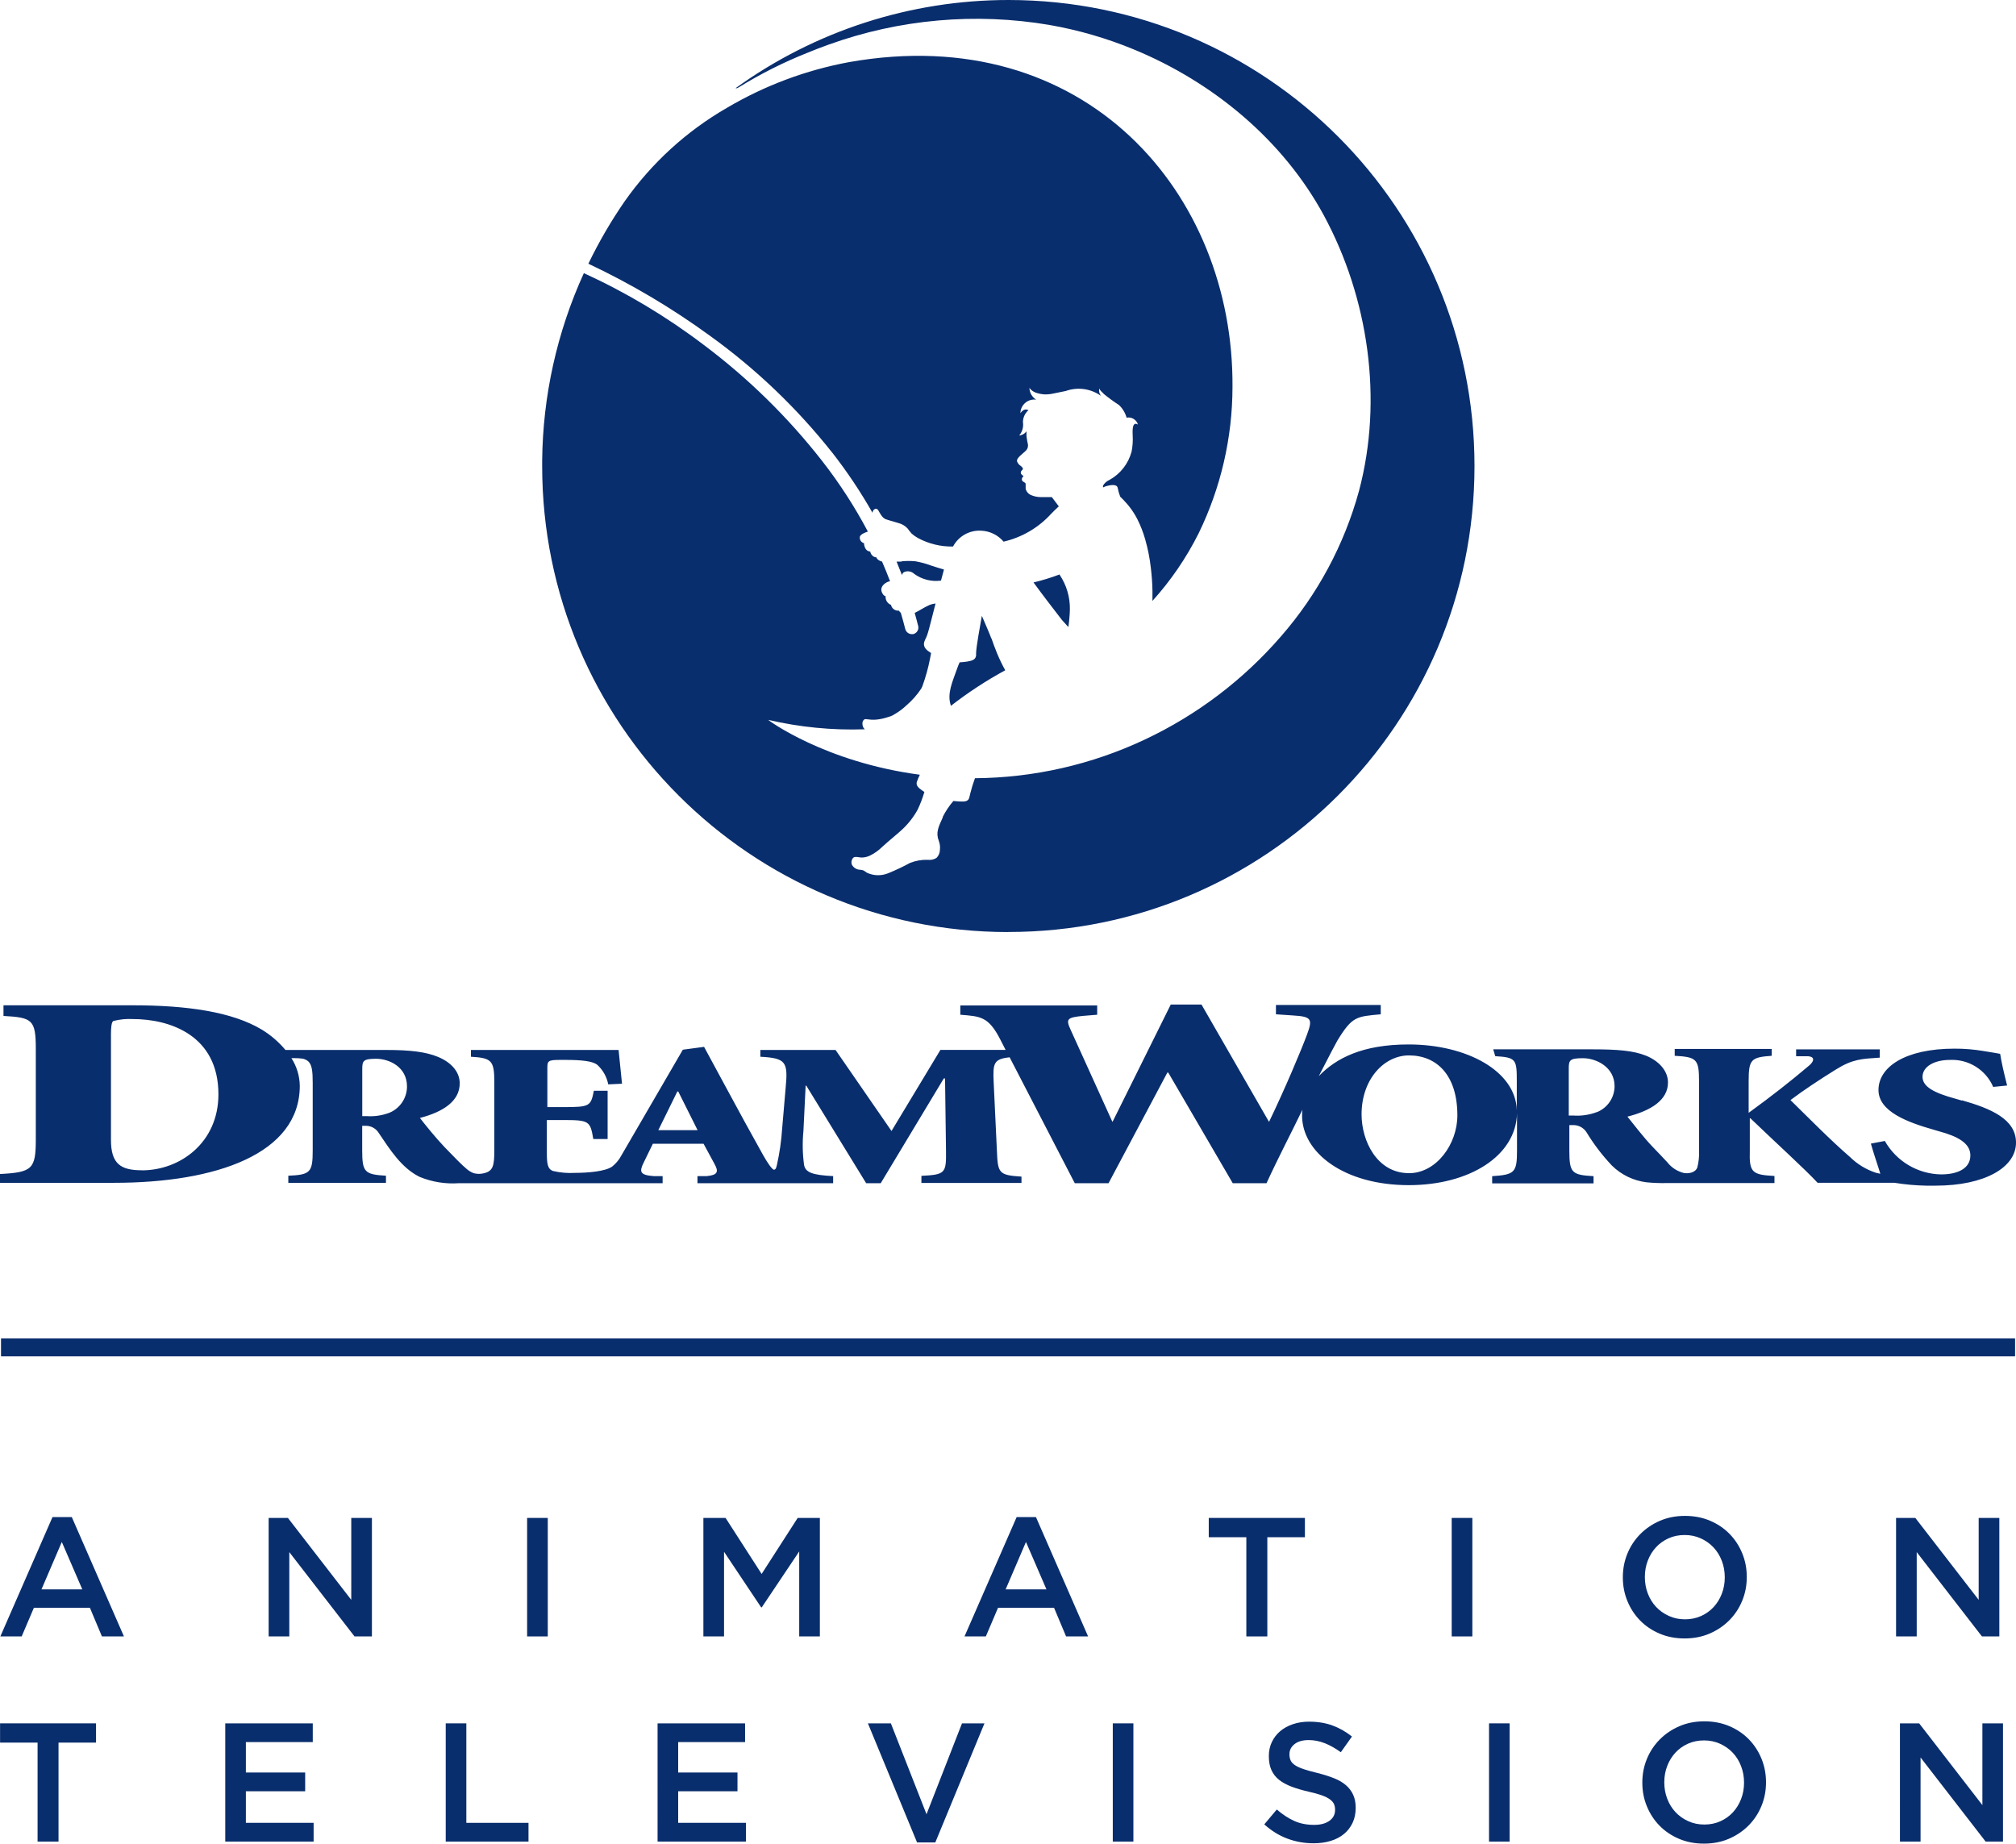 <?xml version="1.0" encoding="utf-8"?>
<!-- Generator: Adobe Illustrator 16.0.0, SVG Export Plug-In . SVG Version: 6.00 Build 0)  -->
<!DOCTYPE svg PUBLIC "-//W3C//DTD SVG 1.1//EN" "http://www.w3.org/Graphics/SVG/1.1/DTD/svg11.dtd">
<svg version="1.1" id="Layer_1" xmlns="http://www.w3.org/2000/svg" xmlns:xlink="http://www.w3.org/1999/xlink" x="0px" y="0px"
	 width="1000px" height="914.612px" viewBox="0 0 1000 914.612" enable-background="new 0 0 1000 914.612" xml:space="preserve">
<g>
	<path fill="#092E6D" d="M491.682,316.609L491.682,316.609c-0.627-1.791-2.766-6.725-4.65-11.097
		c-0.754,4.183-2.861,15.72-2.861,18.642c0.025,0.367,0.025,0.734,0,1.098c-0.313,2.36-2.639,2.579-4.463,2.953
		c-0.848,0.189-2.702,0.286-3.551,0.378h-0.158c-0.501,1.135-0.974,2.296-1.382,3.489c-2.045,5.941-5.063,12.07-2.924,18.074
		c8.484-6.598,17.495-12.497,26.938-17.632c-1.484-2.678-2.818-5.437-3.994-8.266c-1.037-2.516-1.979-5.059-2.86-7.607
		 M412.854,224.576c7.373,9.456,14.043,19.434,19.96,29.861v-0.25c0.079-0.796,0.602-1.479,1.35-1.76
		c0.625-0.117,1.247,0.208,1.509,0.785c0.472,0.753,0.817,1.54,1.351,2.233c0.547,0.945,1.37,1.701,2.358,2.167
		c1.005,0.345,2.326,0.691,3.362,1.003l2.736,0.819c1.792,0.423,3.421,1.365,4.684,2.704c0.631,0.894,1.314,1.756,2.042,2.576
		c0.96,0.85,2.016,1.586,3.142,2.201c5.333,2.884,11.32,4.335,17.383,4.208c2.717-5.12,8.169-8.187,13.953-7.855
		c4.307,0.175,8.344,2.146,11.128,5.438c9.053-2.094,17.25-6.881,23.519-13.734c0.974-0.976,2.293-2.388,3.865-3.773l-3.456-4.591
		c-1.949,0-3.488,0-5.442,0c-1.672,0-3.333-0.342-4.871-1.005c-1.343-0.558-2.335-1.728-2.675-3.144c0-0.787,0-1.603,0-2.357
		c0-0.751-1.285-1.004-1.662-1.541c-0.291-0.502-0.291-1.128,0-1.632c0,0,0.566-0.752,0.661-0.692l-0.222-0.187
		c-0.657-0.504-1.382-0.976-1.135-1.952c0.257-0.973,1.451-1.068,0.821-2.042c-0.252-0.34-0.549-0.646-0.88-0.911
		c-0.927-0.56-1.612-1.445-1.916-2.483c0-1.604,2.701-3.426,4.176-4.841c0.933-0.765,1.429-1.941,1.324-3.142
		c-0.325-1.454-0.579-2.92-0.757-4.4c0-0.753,0-1.54,0-2.325c-0.829,1.2-2.156,1.962-3.614,2.075
		c1.563-1.843,2.24-4.278,1.854-6.663c0.037-2.26,1.027-4.397,2.736-5.879c-2.517-1.289-3.899,1.54-3.991,1.477
		c0.067-3.799,3.203-6.825,7.003-6.758c0.273,0.005,0.55,0.027,0.822,0.065c-2.014-1.266-3.271-3.44-3.364-5.816
		c0.813,1.055,1.899,1.86,3.146,2.327c1.419,0.486,2.9,0.782,4.4,0.881c1.511,0.025,3.021-0.135,4.493-0.474
		c2.01-0.377,3.992-0.816,6.006-1.226c5.868-2.096,12.393-1.193,17.474,2.419c-0.83-1.043-1.143-2.407-0.846-3.707
		c0.438,1.225,1.346,1.729,2.353,2.858c2.361,1.926,4.828,3.722,7.39,5.375c1.811,1.712,3.125,3.886,3.804,6.287
		c2.477-0.489,4.922,1,5.622,3.426c-3.144-1.98-2.641,4.025-2.606,5.407c0.157,2.664-0.022,5.335-0.537,7.952
		c-1.577,6.014-5.553,11.116-11,14.112c-1.303,0.571-2.397,1.525-3.144,2.737c-0.093,0.318-0.093,0.657,0,0.975
		c0.569-0.305,1.169-0.537,1.795-0.693c1.385-0.375,4.931-1.224,5.436,0.851c0.274,1.514,0.697,2.997,1.26,4.433
		c0.378,0.471,1.475,1.352,2.544,2.639c0.652,0.682,1.271,1.396,1.854,2.137c1.552,1.958,2.912,4.066,4.056,6.287
		c1.625,3.223,2.937,6.589,3.925,10.06c1.349,4.688,2.293,9.482,2.832,14.333c0.438,3.707,0.723,7.448,0.782,11.188
		c0,1.697,0,3.363,0,5.061c9.121-10.089,16.831-21.374,22.918-33.538c11.008-22.602,16.745-47.406,16.786-72.544
		c0.723-96.087-72.985-181.927-190.168-161.211c-21.359,3.947-41.859,11.617-60.567,22.661
		c-20.097,11.583-37.417,27.416-50.762,46.393c-6.795,9.839-12.814,20.189-18.009,30.96c21.211,9.999,41.429,21.988,60.38,35.799
		c22.799,16.427,43.205,35.945,60.631,57.991 M447.239,278.608h-2.516c0.922,2.2,1.814,4.421,2.673,6.664
		c0.144-0.59,0.502-1.104,1.004-1.445c1.719-0.771,3.734-0.425,5.092,0.879c3.83,2.775,8.581,3.968,13.265,3.331
		c0.503-1.823,0.976-3.676,1.479-5.5c-2.169-0.627-4.338-1.288-6.505-2.011c-2.479-0.924-5.034-1.617-7.64-2.074
		c-2.277-0.213-4.571-0.213-6.851,0 M500.076,462.356c127.682,0.075,231.247-103.37,231.32-231.042
		C731.465,103.637,628.027,0.073,500.345,0c-48.618-0.028-96.002,15.271-135.427,43.721c0,0,0.408,0.313,1.448-0.347
		c10.811-6.697,22.19-12.428,34.007-17.129c3.523-1.468,7.085-2.839,10.689-4.118c35.053-12.625,72.773-15.981,109.516-9.743
		c14.311,2.505,28.308,6.563,41.741,12.102c39.19,16.156,73.895,44.725,94.291,82.254c22.223,41.051,29.546,91.435,17.509,136.758
		c-7.313,26.714-20.566,51.43-38.788,72.29c-18.649,21.526-41.591,38.914-67.356,51.05c-26.389,12.464-55.178,19.024-84.367,19.236
		c-0.928,2.52-1.713,5.091-2.359,7.697c-0.218,0.726-0.281,1.478-0.533,2.202c-0.723,1.951-2.923,1.662-4.651,1.635
		c-0.816,0-2.2-0.158-3.144-0.252c-2.085,2.398-3.86,5.049-5.282,7.886v0.289c-2.198,4.773-3.55,7.636-1.948,11.66
		c0.533,1.422,0.718,2.953,0.533,4.461c-0.024,1.491-0.632,2.913-1.697,3.96c-1.282,0.803-2.805,1.135-4.306,0.942
		c-3.042-0.1-6.07,0.436-8.894,1.57l0,0c-3.392,1.851-6.888,3.509-10.467,4.97c-3.478,1.523-7.444,1.465-10.875-0.157
		c-0.565-0.348-1.067-0.82-1.666-1.104c-0.544-0.2-1.118-0.314-1.696-0.345c-1.754-0.055-3.335-1.068-4.119-2.639
		c-0.305-0.95-0.18-1.983,0.348-2.831c0.532-0.94,1.477-0.973,2.482-0.846c0.704,0.135,1.417,0.216,2.135,0.251
		c1.29-0.023,2.562-0.298,3.742-0.818c2.332-1.083,4.458-2.563,6.287-4.367c1.696-1.572,3.927-3.489,5.91-5.155
		c1.979-1.666,3.142-2.673,4.085-3.551c3.053-2.846,5.641-6.156,7.668-9.81c1.357-2.846,2.48-5.801,3.365-8.832l-1.131-0.755
		c-1.383-1.037-3.145-2.167-2.644-4.179c0.41-1.229,0.978-2.42,1.511-3.614c-47.398-6.285-75.437-27.252-75.217-27.218
		c15.693,3.657,31.799,5.229,47.904,4.679c-0.34-0.32-0.618-0.706-0.817-1.127c-0.263-0.583-0.383-1.221-0.347-1.856
		c-0.003-0.684,0.282-1.334,0.788-1.795c0.112-0.089,0.241-0.164,0.376-0.216c0.308-0.077,0.633-0.077,0.943,0
		c1.487,0.229,2.993,0.303,4.495,0.216c1.058-0.083,2.109-0.239,3.144-0.468l1.634-0.409l2.61-0.814
		c0.837-0.335,1.638-0.757,2.386-1.261c1.963-1.166,3.786-2.548,5.439-4.12c2.886-2.469,5.405-5.335,7.482-8.512
		c0-0.188,0.28-0.567,0.408-0.881c1.637-4.495,2.92-9.106,3.833-13.799l0.534-2.799l-0.281-0.157
		c-1.792-1.13-3.836-2.702-3.145-5.245c0.536-1.64,0.817-1.729,1.413-3.335c0.6-1.599,1.385-4.746,2.012-7.198l2.203-8.611
		c-1.083,0.102-2.144,0.364-3.146,0.787c-2.515,1.103-4.714,2.67-7.199,3.863c0.6,2.137,1.197,4.307,1.729,6.478
		c0.234,0.852,0.099,1.766-0.375,2.514c-0.47,0.774-1.228,1.328-2.107,1.542h-0.786l0,0c-1.493-0.063-2.77-1.099-3.141-2.549
		c-0.664-2.669-1.415-5.343-2.203-8.012c-0.374-0.322-0.699-0.694-0.972-1.099c-1.841,0.182-3.523-1.052-3.898-2.863l0,0
		c-1.76-0.669-2.854-2.433-2.672-4.307c-0.944-0.158-1.507-1.1-1.885-2.039c-1.008-2.52,1.254-4.403,3.142-5.16
		c0.306-0.106,0.621-0.182,0.942-0.217c-1.236-3.269-2.555-6.519-3.959-9.745c-2.609-0.691-2.861-2.198-2.828-2.137
		c-2.329,0-3.146-2.702-2.989-2.827c-3.142-0.251-3.142-4.182-3.142-4.182c-1.327-0.335-2.21-1.592-2.074-2.955
		c0-0.786,0.879-1.445,1.947-1.98l0,0c0.664-0.317,1.345-0.591,2.045-0.815c-6.521-12.328-14.117-24.057-22.694-35.046
		c-16.963-21.715-36.727-41.091-58.776-57.615c-18.435-14-38.357-25.924-59.406-35.549c-13.354,29.271-20.398,61.022-20.683,93.194
		c0,0.839,0,1.678,0,2.517c0,127.674,103.501,231.177,231.18,231.177 M525.479,285.021c-4.188,1.582-8.475,2.892-12.824,3.931
		c4.59,6.282,9.432,12.572,14.146,18.667l0,0l3.141,3.457c0.412-2.866,0.665-5.748,0.757-8.643
		c0.118-6.135-1.646-12.159-5.062-17.256v-0.157"/>
	<path fill="#092E6D" d="M792.047,551.718c-3.73,1.396-7.715,1.978-11.688,1.692h-2.203v-23.413c0-3.992,0.475-5.031,7.013-5.031
		s15.712,4.307,15.712,13.921c-0.039,5.656-3.49,10.726-8.737,12.831 M698.825,581.989c-15.72,0-23.446-15.908-23.446-29.141
		c0-17.538,11.249-29.266,23.506-29.266c13.673,0,24.015,9.654,24.015,29.766c0,14.209-10.37,28.668-24.047,28.668 M326.542,560.675
		l9.429-19.171h0.474l9.585,19.171H326.542z M193.303,551.97c-3.646,1.417-7.567,2.009-11.471,1.726h-2.137v-23.352
		c0-4.055,0.471-5.091,6.882-5.091c6.41,0,15.308,3.991,15.308,13.734C201.884,544.643,198.506,549.754,193.303,551.97
		 M70.407,580.572c-10.53,0-15.369-3.144-15.369-15.122v-52.175c0-3.395,0.218-6.507,1.317-6.789
		c3.081-0.791,6.257-1.106,9.432-0.941c18.638,0,42.558,8.141,42.558,37.343c0,24.042-19.079,37.715-37.97,37.715 M973.282,546.029
		l-3.459-1.008c-10.212-2.796-16.187-5.812-16.187-10.813c0-4.996,5.66-8.391,13.672-8.391c9.217-0.414,17.728,4.917,21.38,13.393
		l6.909-0.695c-1.729-6.82-2.828-11.725-3.452-15.715c-2.048-0.407-4.563-0.787-8.177-1.382c-4.777-0.812-9.612-1.208-14.459-1.19
		c-24.674,0-37.72,9.205-37.72,20.521c0,10.72,14.46,16.027,27.507,19.737l2.356,0.693c9.743,2.604,15.716,6.094,15.716,12.005
		c0,6.509-6.289,9.43-14.553,9.43c-11.578-0.205-22.185-6.518-27.882-16.592l-6.917,1.315c1.419,4.999,2.895,9.241,4.088,13.014
		l0.601,1.947l-2.107-0.471c-4.845-1.563-9.252-4.233-12.887-7.797c-9.742-8.424-19.96-18.857-29.582-28.289
		c6.513-4.898,14.241-10.021,22.606-15.213c8.354-5.187,12.852-5.247,21.684-5.844v-4.091h-41.487v3.398h5.877
		c4.181,0.312,2.482,3.144,0.313,4.84c-8.984,7.604-18.42,15.023-29.733,23.229v-15.714c0-10.813,1.231-11.854,11.439-12.572v-3.396
		h-48.12v3.396c10.845,0.595,12.069,1.632,12.069,12.572v34.166c0.158,2.919-0.128,5.841-0.848,8.673
		c-1.006,2.608-4.371,3.146-6.792,2.704c-3.195-0.827-6.037-2.683-8.076-5.28c-2.389-2.549-4.777-5.093-7.228-7.607
		c-4.494-4.62-10.278-12.257-12.57-15.055c11.534-2.924,20.111-8.144,20.111-16.944c0-5.906-4.679-10.776-10.906-13.295
		c-6.223-2.512-14.175-3.143-26.339-3.143h-49.438l1.002,3.396c10.438,0.594,10.689,1.634,10.689,12.572v14.239
		c-0.535-19.49-24.893-32.629-53.656-32.629c-22.846,0-35.988,6.789-44.565,15.716c5.247-10.278,8.739-16.813,9.208-17.601
		c7.387-12.102,9.426-11.943,21.529-13.075v-4.622h-51.987v4.622l8.267,0.565c9.432,0.56,10.026,1.697,7.168,9.429
		c-2.863,7.731-11.098,27.313-18.859,43.374l-0.438-0.752l-33.066-57.458h-15.243l-28.512,57.458l-0.433,0.752l-20.626-45.479
		c-2.605-5.626-1.943-6.284,6.099-7.103l6.979-0.569v-4.617h-67.898v4.617c9.997,0.821,13.924,0.821,19.803,12.232l2.672,5.215
		H466.48l-24.266,40.234l-27.753-40.205h-37.31v3.367c12.573,0.688,13.8,2.423,12.573,15.211l-1.76,20.493
		c-0.39,5.976-1.24,11.913-2.545,17.762c-0.284,1.066-0.441,2.387-1.385,2.577c-0.943,0.187-3.489-3.648-5.563-7.356
		c-5.782-10.342-12.352-22.317-18.859-34.418l-10.373-19.174l-10.528,1.412l-30.49,52.463l-1.004,1.666
		c-0.992,1.44-2.187,2.736-3.551,3.836c-3.395,2.448-12.227,3.14-18.419,3.14c-3.641,0.214-7.291-0.088-10.845-0.91
		c-2.795-0.912-3.145-3.678-3.145-8.956v-16.346h7.735c13.325,0,13.764,0.408,15.307,9.43h7.102v-23.951h-6.82
		c-1.54,7.701-2.011,8.11-15.305,8.11h-7.767v-19.36c0-3.553,0.315-4.057,6.291-4.057h2.64c8.202,0,13.296,0.598,15.714,2.328
		c2.872,2.572,4.823,6.02,5.563,9.805l6.822-0.317c-0.788-7.603-1.542-15.021-1.696-16.749h-73.237v3.362
		c10.374,0.597,11.598,1.918,11.598,12.856v33.503c0,7.731-0.627,10.376-5.186,11.441c-1.609,0.409-3.296,0.409-4.905,0
		c-1.292-0.453-2.483-1.146-3.52-2.041c-2.452-2.042-5.815-5.473-11.031-10.879c-4.434-4.648-10.091-11.657-12.262-14.517
		c11.35-2.953,19.74-8.238,19.74-17.167c0-5.999-4.589-10.559-10.717-13.104c-6.129-2.546-13.924-3.456-25.867-3.456h-49.858
		c-3.334-3.978-7.292-7.384-11.723-10.09c-14.711-8.833-37.091-12.068-64.089-12.068H1.729v5.28
		c14.27,0.816,16.03,1.761,16.03,16.435v44.825c0,14.68-1.76,16.345-17.758,17.16v4.368h56.545
		c50.699,0,92.156-14.364,92.156-48.152c-0.072-4.867-1.511-9.611-4.146-13.702h1.38c1.388-0.023,2.775,0.063,4.15,0.251
		c0.998,0.205,1.933,0.636,2.733,1.257c1.917,1.729,2.295,4.872,2.295,10.751v33.505c0,10.971-1.225,12.101-12.101,12.571v3.522
		h48.438v-3.522c-10.563-0.627-11.789-1.758-11.789-12.571v-12.195h1.979c2.585,0.049,4.961,1.425,6.287,3.645
		c5.438,8.046,11.189,17.257,20.21,21.69c6.145,2.536,12.793,3.61,19.424,3.142h101.115v-3.521h-4.398
		c-7.012-0.503-7.166-2.263-5.03-6.636l4.591-9.426h25.145l5.5,10.154c1.979,3.645,1.666,5.404-3.958,5.907h-4.561v3.521h67.296
		v-3.521c-10.31-0.503-13.797-1.854-14.427-5.598c-0.754-5.553-0.859-11.175-0.313-16.752l1.101-22.535h0.313l29.704,48.403h7.229
		l31.271-51.956h0.631l0.472,35.739c0.158,11.281-0.314,11.974-12.196,12.568v3.521h49.638v-3.142
		c-11.417-0.72-11.732-1.76-12.202-13.014l-1.602-34.011c-0.411-9.207,0-11.313,7.923-12.163l32.314,62.457h16.756l29.168-54.882
		h0.439l31.996,54.882h16.749c6.291-13.641,12.573-25.521,17.824-36.461c-0.123,0.948-0.181,1.901-0.188,2.861
		c0,18.414,20.812,34.57,52.931,34.57c30.175,0,53.151-14.552,53.685-35.58v18.548c0,10.813-1.256,11.849-12.32,12.572v3.583h50.291
		v-3.583c-10.753-0.599-12.006-1.639-12.006-12.572v-12.765h2.01c2.656-0.007,5.135,1.36,6.543,3.618
		c3.593,5.919,7.807,11.438,12.565,16.469c4.659,4.592,10.705,7.505,17.193,8.298c3.325,0.319,6.658,0.443,9.998,0.377h53.432
		v-3.519c-11.004-0.599-12.57-1.637-12.228-12.574v-16.031h0.316c11.313,10.906,27.439,25.582,33.315,31.994h38.19
		c5.199,0.843,10.445,1.316,15.715,1.417l0,0c1.508,0,3.14,0,4.587,0c24.362,0,39.92-9.019,39.92-21.342
		c0-11.722-12.573-16.941-26.878-21.026"/>
	<rect x="0.501" y="663.977" fill="#092E6D" width="999.042" height="8.903"/>
	<path fill="#092E6D" d="M26.041,752.617h9.573l25.864,59.2H50.561l-5.963-14.191H16.803l-6.046,14.191H0.176L26.041,752.617z
		 M40.82,788.472l-10.161-23.513l-10.077,23.513H40.82z"/>
	<path fill="#092E6D" d="M133.256,753.036h9.553l31.426,40.644v-40.644h10.245v58.781h-8.632l-32.347-41.819v41.819h-10.245V753.036
		z"/>
	<path fill="#092E6D" d="M261.463,753.036h10.245v58.781h-10.245V753.036z"/>
	<path fill="#092E6D" d="M348.906,753.036h11l17.887,27.795l17.886-27.795h11v58.781h-10.245v-42.155l-18.559,27.712h-0.336
		l-18.39-27.543v41.986h-10.245V753.036z"/>
	<path fill="#092E6D" d="M504.291,752.617h9.575l25.863,59.2h-10.917l-5.962-14.191h-27.796l-6.046,14.191h-10.581L504.291,752.617z
		 M519.072,788.472l-10.161-23.513l-10.077,23.513H519.072z"/>
	<path fill="#092E6D" d="M618.223,762.609h-18.642v-9.573h47.696v9.573h-18.642v49.208h-10.413V762.609z"/>
	<path fill="#092E6D" d="M720.089,753.036h10.242v58.781h-10.242V753.036z"/>
	<path fill="#092E6D" d="M835.636,812.825c-4.535,0-8.678-0.798-12.429-2.394c-3.75-1.596-6.97-3.765-9.656-6.508
		c-2.687-2.741-4.787-5.948-6.298-9.615c-1.512-3.666-2.268-7.57-2.268-11.715v-0.167c0-4.143,0.756-8.047,2.268-11.714
		c1.511-3.666,3.639-6.887,6.382-9.657c2.743-2.771,5.989-4.968,9.741-6.593c3.749-1.623,7.894-2.435,12.427-2.435
		c4.535,0,8.679,0.798,12.429,2.394c3.751,1.595,6.97,3.765,9.657,6.508c2.687,2.743,4.787,5.948,6.298,9.614
		c1.512,3.667,2.268,7.573,2.268,11.714v0.169c0,4.143-0.756,8.049-2.268,11.715c-1.511,3.667-3.641,6.886-6.382,9.656
		c-2.743,2.772-5.991,4.97-9.74,6.593C844.313,812.013,840.171,812.825,835.636,812.825z M835.803,803.335
		c2.898,0,5.562-0.546,7.986-1.637c2.424-1.091,4.501-2.574,6.228-4.451c1.729-1.874,3.081-4.071,4.057-6.592
		c0.977-2.52,1.464-5.206,1.464-8.063v-0.167c0-2.855-0.487-5.556-1.464-8.104c-0.976-2.547-2.341-4.758-4.098-6.634
		c-1.756-1.875-3.859-3.372-6.313-4.492c-2.454-1.12-5.129-1.679-8.027-1.679c-2.899,0-5.561,0.545-7.985,1.637
		c-2.425,1.091-4.501,2.575-6.229,4.451c-1.729,1.875-3.079,4.071-4.057,6.591c-0.975,2.52-1.462,5.207-1.462,8.061v0.169
		c0,2.855,0.487,5.557,1.462,8.104c0.978,2.549,2.343,4.759,4.099,6.634c1.755,1.877,3.86,3.374,6.313,4.492
		C830.229,802.776,832.905,803.335,835.803,803.335z"/>
	<path fill="#092E6D" d="M940.508,753.036h9.553l31.426,40.644v-40.644h10.245v58.781H983.1l-32.348-41.819v41.819h-10.244V753.036z
		"/>
	<path fill="#092E6D" d="M18.638,864.5H0.034v-9.553h47.598v9.553H29.028v49.105H18.638V864.5z"/>
	<path fill="#092E6D" d="M111.738,854.948h43.408v9.3h-33.185v15.085h29.414v9.302h-29.414v15.67h33.604v9.302h-43.827V854.948z"/>
	<path fill="#092E6D" d="M221.095,854.948h10.223v49.356h30.838v9.302h-41.062V854.948z"/>
	<path fill="#092E6D" d="M326.178,854.948h43.408v9.3h-33.185v15.085h29.414v9.302h-29.414v15.67h33.604v9.302h-43.827V854.948z"/>
	<path fill="#092E6D" d="M430.508,854.948h11.396l17.682,45.082l17.597-45.082h11.146l-24.386,59.078h-9.049L430.508,854.948z"/>
	<path fill="#092E6D" d="M551.978,854.948H562.2v58.658h-10.223V854.948z"/>
	<path fill="#092E6D" d="M651.591,914.445c-4.524,0-8.855-0.769-12.988-2.305c-4.136-1.536-7.962-3.897-11.48-7.082l6.202-7.374
		c2.848,2.459,5.726,4.344,8.631,5.657c2.905,1.313,6.202,1.969,9.888,1.969c3.186,0,5.712-0.67,7.584-2.012
		c1.872-1.34,2.806-3.127,2.806-5.361v-0.169c0-1.061-0.181-1.997-0.545-2.807c-0.361-0.81-1.037-1.579-2.016-2.305
		c-0.981-0.725-2.325-1.396-4.033-2.012c-1.709-0.614-3.936-1.228-6.681-1.844c-3.137-0.725-5.922-1.55-8.357-2.472
		c-2.438-0.922-4.48-2.039-6.134-3.352c-1.65-1.313-2.912-2.919-3.781-4.818c-0.866-1.899-1.3-4.19-1.3-6.872v-0.167
		c0-2.515,0.498-4.818,1.494-6.914c0.999-2.095,2.37-3.882,4.115-5.363c1.746-1.479,3.843-2.64,6.298-3.478
		c2.452-0.838,5.132-1.257,8.037-1.257c4.3,0,8.17,0.629,11.607,1.886c3.434,1.256,6.659,3.087,9.677,5.488l-5.531,7.794
		c-2.68-1.955-5.336-3.448-7.962-4.483c-2.625-1.033-5.278-1.55-7.958-1.55c-3.018,0-5.363,0.67-7.041,2.01
		c-1.675,1.342-2.514,2.99-2.514,4.944v0.169c0,1.116,0.194,2.109,0.587,2.974c0.392,0.867,1.104,1.648,2.145,2.348
		c1.033,0.698,2.462,1.355,4.283,1.969c1.82,0.615,4.133,1.257,6.932,1.927c3.079,0.784,5.811,1.648,8.19,2.598
		c2.38,0.952,4.354,2.109,5.923,3.479s2.759,2.961,3.57,4.775c0.812,1.817,1.221,3.927,1.221,6.327v0.168
		c0,2.738-0.515,5.195-1.538,7.374c-1.026,2.179-2.455,4.022-4.282,5.531c-1.828,1.509-4.024,2.654-6.588,3.435
		C657.483,914.053,654.663,914.445,651.591,914.445z"/>
	<path fill="#092E6D" d="M738.605,854.948h10.223v58.658h-10.223V854.948z"/>
	<path fill="#092E6D" d="M845.236,914.612c-4.524,0-8.657-0.796-12.401-2.389c-3.744-1.592-6.956-3.756-9.636-6.493
		c-2.681-2.736-4.777-5.937-6.284-9.596c-1.511-3.658-2.265-7.556-2.265-11.69v-0.167c0-4.135,0.754-8.03,2.265-11.69
		c1.507-3.659,3.631-6.871,6.369-9.636c2.734-2.766,5.978-4.958,9.718-6.579c3.744-1.62,7.88-2.43,12.405-2.43
		c4.524,0,8.657,0.796,12.401,2.389c3.74,1.591,6.956,3.757,9.636,6.493c2.684,2.738,4.777,5.937,6.284,9.596
		c1.511,3.658,2.265,7.556,2.265,11.688v0.169c0,4.135-0.754,8.032-2.265,11.69c-1.507,3.659-3.632,6.871-6.366,9.636
		c-2.738,2.766-5.98,4.958-9.721,6.578C853.897,913.8,849.765,914.612,845.236,914.612z M845.407,905.143
		c2.891,0,5.547-0.546,7.969-1.635c2.417-1.09,4.49-2.569,6.212-4.441c1.726-1.87,3.076-4.064,4.048-6.577
		c0.975-2.515,1.463-5.197,1.463-8.046v-0.167c0-2.849-0.488-5.544-1.463-8.086c-0.972-2.542-2.336-4.748-4.089-6.62
		c-1.752-1.872-3.853-3.366-6.298-4.484c-2.448-1.116-5.118-1.676-8.013-1.676c-2.892,0-5.548,0.544-7.969,1.634
		c-2.417,1.089-4.49,2.57-6.216,4.44c-1.726,1.874-3.072,4.064-4.048,6.579c-0.972,2.514-1.459,5.195-1.459,8.044v0.169
		c0,2.849,0.487,5.544,1.459,8.086c0.976,2.542,2.34,4.75,4.092,6.62c1.749,1.872,3.85,3.367,6.298,4.484
		C839.842,904.583,842.512,905.143,845.407,905.143z"/>
	<path fill="#092E6D" d="M942.435,854.948h9.531l31.362,40.558v-40.558h10.223v58.658h-8.613l-32.28-41.732v41.732h-10.223V854.948z
		"/>
</g>
</svg>
